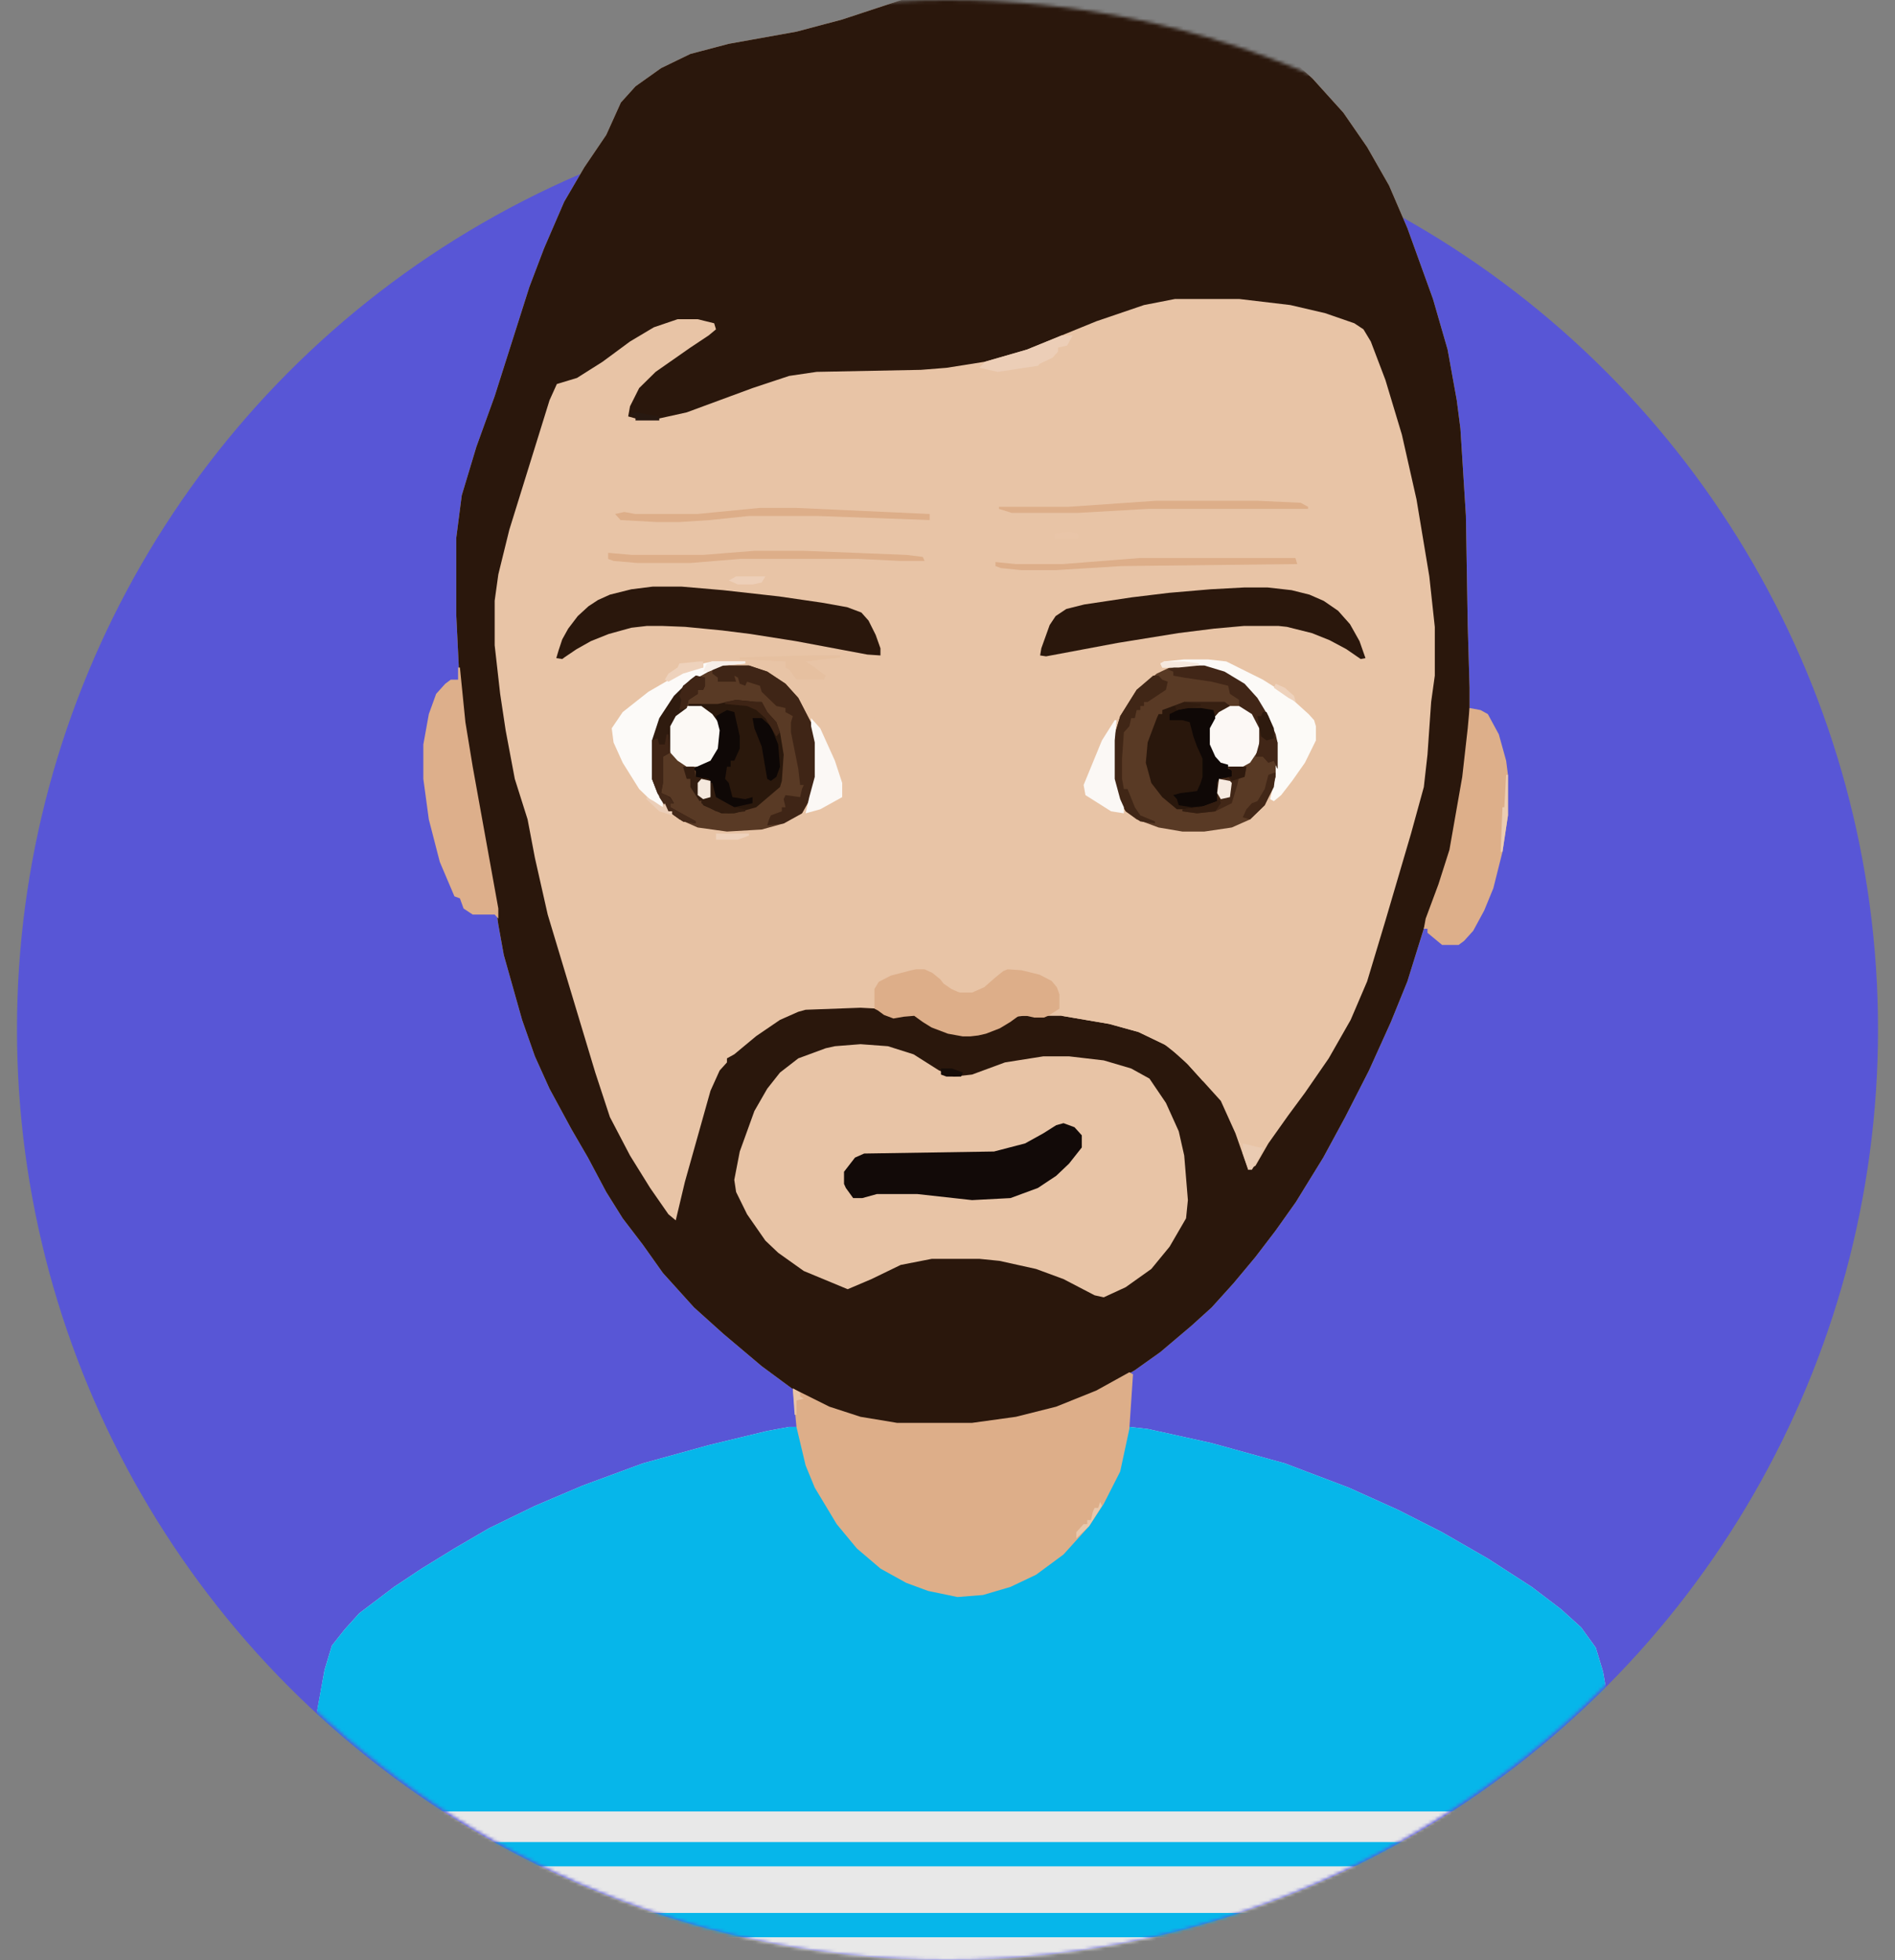 <svg width="558" height="577" viewBox="0 0 558 577" fill="none" xmlns="http://www.w3.org/2000/svg">
<rect x="0" y="0" width="558" height="577" fill="#808080" stroke="none"/>
<circle cx="279" cy="303" r="274" fill="#5856D6"/>
<mask id="mask0_11_779" style="mask-type:alpha" maskUnits="userSpaceOnUse" x="0" y="0" width="558" height="577">
<ellipse cx="279" cy="288.5" rx="279" ry="288.5" fill="#5856D6"/>
</mask>
<g mask="url(#mask0_11_779)">
<path d="M301.85 -7.37H314.776L327.163 -6.178L340.089 -3.198L350.861 0.379L364.325 6.936L372.404 11.705L380.483 17.666L386.407 23.032L395.563 33.166L402.564 43.3L409.027 54.626L414.413 67.144L421.953 88.009L426.262 102.912L428.955 117.815L430.032 126.16L431.648 151.794L432.186 183.984L432.725 202.464V214.386L431.109 228.693L427.339 250.153L424.108 260.287L419.799 271.614L414.413 288.901L409.566 300.823L403.103 315.13L396.101 328.841L389.638 340.763L381.56 353.878L375.635 362.224L369.711 369.973L363.248 377.723L356.785 384.876L350.861 390.241L341.705 397.991L334.164 403.356L323.931 409.317L314.237 413.49L304.542 416.471L291.616 418.855L286.231 419.451H264.149L253.377 417.663L242.605 414.086L233.988 409.317L224.294 402.164L212.983 392.626L204.366 384.876L195.21 374.742L189.286 366.397L183.361 358.647L178.514 350.898L173.128 340.763L168.281 332.418L161.818 320.495L157.509 310.958L153.739 300.227L148.353 281.152L146.738 272.21L145.122 260.883L140.813 237.635L137.043 216.771L135.428 203.06L134.35 181.003V158.351L135.966 145.832L140.275 131.525L145.661 116.622L155.894 84.432L160.202 73.106L166.127 59.395L172.051 49.261L178.514 39.723L182.823 30.185L187.131 25.416L194.672 20.051L203.289 15.878L214.599 12.898L234.527 9.321L247.991 5.744L273.305 -2.602L288.924 -6.178L301.85 -7.37Z" fill="#E8C4A6"/>
<path d="M232.372 420.047H235.065L238.297 433.162L242.067 440.912L247.453 449.257L253.377 456.411L260.379 461.776L267.919 465.949L277.613 468.929L285.692 469.525L294.309 467.737L302.927 464.16L309.39 459.987L314.775 455.218L321.238 448.065L326.086 439.719L329.317 433.162L332.01 420.643L332.549 420.047L337.935 420.643L356.785 424.816L378.328 430.778L397.179 437.931L411.72 444.488L424.646 451.046L438.111 458.795L451.037 467.141L459.654 473.698L465.579 479.063L469.887 485.024L472.042 492.178L478.505 529.733L479.043 533.906L460.731 534.502H477.966V536.887H479.043L480.659 544.04V550.001V552.386L481.736 562.52L482.275 564.308V570.27V572.654L482.813 573.846L486.583 627.497L487.122 638.227H70.259V634.054L75.645 603.652L80.492 576.827L81.569 567.289L82.646 564.308L85.339 546.425H86.416L86.955 538.675L88.032 530.926L90.187 521.388L95.572 491.582L97.727 484.428L101.497 479.659L105.805 474.89L116.039 467.141L124.117 461.776L133.812 455.815L144.045 449.853L157.509 443.296L171.513 437.335L189.286 430.778L208.675 425.412L225.909 421.24L232.372 420.047Z" fill="#E8E8E8"/>
<path d="M301.85 -7.37H314.776L327.163 -6.178L340.089 -3.198L350.861 0.379L364.325 6.936L372.404 11.705L380.483 17.666L386.407 23.032L395.563 33.166L402.564 43.3L409.027 54.626L414.413 67.144L421.953 88.009L426.262 102.912L428.955 117.815L430.032 126.16L431.648 151.794L432.186 183.984L432.725 202.464V214.386L431.109 228.693L427.339 250.153L424.108 260.287L419.799 271.614L414.413 288.901L409.566 300.823L403.103 315.13L396.101 328.841L389.638 340.763L381.56 353.878L375.635 362.224L369.711 369.973L363.248 377.723L356.785 384.876L350.861 390.241L341.705 397.991L334.164 403.356L323.931 409.317L314.237 413.49L304.542 416.471L291.616 418.855L286.231 419.451H264.149L253.377 417.663L242.605 414.086L233.988 409.317L224.294 402.164L212.983 392.626L204.366 384.876L195.21 374.742L189.286 366.397L183.361 358.647L178.514 350.898L173.128 340.763L168.281 332.418L161.818 320.495L157.509 310.958L153.739 300.227L148.353 281.152L146.738 272.21L145.122 260.883L140.813 237.635L137.043 216.771L135.428 203.06L134.35 181.003V158.351L135.966 145.832L140.275 131.525L145.661 116.622L155.894 84.432L160.202 73.106L166.127 59.395L172.051 49.261L178.514 39.723L182.823 30.185L187.131 25.416L194.672 20.051L203.289 15.878L214.599 12.898L234.527 9.321L247.991 5.744L273.305 -2.602L288.924 -6.178L301.85 -7.37ZM346.013 88.009L336.857 89.797L322.854 94.566L302.388 102.912L290.001 106.488L278.69 108.277L271.15 108.873L240.451 109.469L232.372 110.661L221.601 114.238L202.212 121.391L194.133 123.18H187.131L184.977 122.584L185.516 119.603L188.209 114.238L193.056 109.469L203.289 102.316L208.675 98.739L210.829 96.951L210.29 95.162L205.443 93.97H199.519L192.517 96.354L185.516 100.527L177.437 106.488L169.897 111.257L163.972 113.046L161.818 117.815L149.969 155.966L146.738 169.081L145.661 176.831V189.945L147.276 204.252L148.892 214.982L151.585 229.289L155.355 241.211L157.509 252.538L161.279 269.229L175.283 315.726L179.591 328.841L185.516 340.167L191.44 349.705L196.826 357.455L198.98 359.243L201.673 347.917L209.213 321.092L211.906 315.13L214.061 312.746V311.554L216.215 310.361L222.678 304.996L229.679 300.227L235.065 297.843L237.22 297.247L253.377 296.651L264.687 297.247L274.92 299.631L282.461 303.804L287.308 303.208L295.925 299.631L301.311 299.035H312.621L326.624 301.42L335.242 303.804L343.859 307.977L349.783 313.342L359.478 324.072L363.787 333.61L367.557 344.34L369.711 343.148L373.481 336.591L379.405 328.245L384.253 321.688L391.254 311.554L397.717 300.227L402.564 288.901L407.95 271.017L415.49 245.384L419.261 231.674L420.338 222.136L421.415 206.637L422.492 198.887V184.58L420.876 169.677L417.106 147.025L412.798 127.949L407.95 111.853L403.642 100.527L401.487 96.951L398.794 95.162L390.177 92.181L379.944 89.797L364.864 88.009H346.013Z" fill="#2A170C"/>
<path d="M232.372 420.047H235.065L238.297 433.162L242.067 440.912L247.453 449.257L253.377 456.411L260.379 461.776L267.919 465.949L277.613 468.929L285.692 469.525L294.309 467.737L302.927 464.16L309.39 459.987L314.775 455.218L321.238 448.065L326.086 439.719L329.317 433.162L332.01 420.643L332.549 420.047L337.935 420.643L356.785 424.816L378.328 430.778L397.179 437.931L411.72 444.488L424.646 451.046L438.111 458.795L451.037 467.141L459.654 473.698L465.579 479.063L469.887 485.024L472.042 492.178L478.505 529.733V533.31H88.571L89.109 526.753L95.572 491.582L97.727 484.428L101.497 479.659L105.805 474.89L116.039 467.141L124.117 461.776L133.812 455.815L144.045 449.853L157.509 443.296L171.513 437.335L189.286 430.778L208.675 425.412L225.909 421.24L232.372 420.047Z" fill="#06B6EA"/>
<path d="M88.032 530.926L88.571 533.31H478.505L479.043 530.926V533.906L460.731 534.503H477.966V536.887H479.043L480.659 544.04V550.002V552.386L481.736 562.52V569.674L458.038 570.27H82.108V566.097L83.724 558.347L85.339 546.425H86.417L86.955 538.675L88.032 530.926Z" fill="#E8E8E8"/>
<path d="M315.28 146.574L320.666 147.17L324.436 149.554L331.976 151.343H342.748L343.825 153.727L340.593 155.515L334.669 157.304H330.36V158.496H317.434L320.666 159.092H354.596L353.519 160.284L349.749 160.88L350.288 162.073L348.133 165.053L344.902 167.438L343.286 168.034L342.748 169.226L333.053 170.418H319.05L313.125 169.226V170.418L320.666 171.015H330.899L342.748 170.418H350.826L357.828 171.015V172.803L352.981 174.591L353.519 175.783L359.982 178.168V179.36H358.905L358.366 181.745L342.209 182.937L340.055 185.918L339.516 187.11V190.686L341.67 193.071L343.825 193.667L375.601 194.263L380.987 194.859L391.759 200.224L399.299 204.993L405.223 210.358L406.839 212.147L407.377 213.935V218.108L404.684 223.473L402.53 229.434L400.914 233.011L399.837 236.588L398.222 240.164H397.144L396.067 242.549L391.759 245.529L384.757 248.51L377.755 250.895L375.062 252.087L373.447 252.683L372.908 253.875H370.754V255.067H371.831L371.292 256.856L367.522 259.24L365.907 262.221L363.214 264.605L359.444 266.394L355.135 269.374H354.058V270.567L351.903 271.163L351.365 272.951L342.209 274.143L340.055 275.932L336.823 277.124L332.514 276.528V286.662L330.899 288.45L328.206 287.854L326.59 286.662L324.974 274.143L322.281 266.394L321.204 265.798V269.97L317.434 273.547L314.741 271.163L313.125 269.374L309.894 266.394L308.817 264.605L303.431 263.413L302.354 262.221L296.429 261.625L292.659 261.029L285.658 264.009H281.349L274.348 261.029L273.809 259.24L271.655 258.048L267.885 256.26L264.653 255.664L262.499 253.875L259.806 252.087L254.42 247.914L251.727 246.722L246.88 246.126L247.418 243.741H249.034V242.549L254.42 240.164L257.113 237.184L259.267 231.819L259.806 228.838V218.704L258.19 212.743L254.42 205.589L250.65 201.417L243.11 197.244L240.417 196.648H232.338L226.952 198.436L221.028 202.609L216.719 207.974L214.026 212.743L212.411 218.108V229.434L215.104 235.992V237.78L212.411 236.588L208.102 232.415L203.255 224.665L200.562 218.704L200.023 214.531L203.255 209.762L210.795 203.801L214.565 201.417H215.642L216.719 198.436L219.412 196.648L219.951 195.455L233.415 193.667L258.729 193.071L267.885 192.475L268.423 191.283V187.11L267.346 181.745L271.116 180.552L272.193 178.764L272.732 173.995L277.04 171.015H278.656V169.822L287.812 169.226H305.047L295.891 168.034L286.735 163.861L285.119 161.477L287.274 159.092L283.503 158.496V157.9H308.817L306.124 154.919L299.661 153.131L299.122 151.343L304.508 149.554L312.587 148.362L313.125 147.17L315.28 146.574Z" fill="#E8C4A6"/>
<path d="M253.377 307.381L261.456 307.977L268.996 310.361L276.536 315.13L280.845 316.919L286.231 316.323L295.925 312.746L307.236 310.958H314.776L325.009 312.15L333.087 314.534L338.473 317.515L343.321 324.668L347.091 333.014L348.706 340.167L349.784 353.282L349.245 358.647L344.398 366.993L339.012 373.55L331.472 378.915L325.009 381.896L322.316 381.3L313.16 376.531L305.081 373.55L294.31 371.166L288.385 370.57H274.382L265.226 372.358L256.609 376.531L249.607 379.511L236.681 374.146L229.141 368.781L225.371 365.204L219.985 357.455L216.754 350.898L216.215 347.321L217.831 338.975L222.139 327.053L225.91 320.495L229.68 315.727L235.065 311.554L243.144 308.573L245.837 307.977L253.377 307.381Z" fill="#E8C4A6"/>
<path d="M88.032 530.926L88.571 533.31H478.505L479.043 530.926V533.906L460.732 534.502H477.966V536.887H479.043L480.121 542.252V549.405H85.878L86.417 542.252L88.032 530.926Z" fill="#E8E8E8"/>
<path d="M332.548 403.952L333.626 404.548L332.548 420.644L329.855 433.162L325.008 442.7L320.7 449.257L313.159 457.603L305.081 463.564L297.541 467.141L289.462 469.525L281.922 470.121L273.304 468.333L266.841 465.949L259.301 461.776L252.3 455.815L246.375 448.661L239.912 437.931L237.219 431.374L234.526 420.047L233.449 408.721L244.221 414.086L253.377 417.067L264.148 418.855H286.23L299.156 417.067L311.005 414.086L322.854 409.317L332.548 403.952Z" fill="#DDAE89"/>
<path d="M105.806 563.116H481.197L481.736 563.712V569.673L458.038 570.27H82.108V566.097L83.185 563.712L105.806 563.116Z" fill="#06B6EA"/>
<path d="M119.27 542.252H435.418L479.582 542.848L480.121 543.444V549.405H85.878L86.417 544.04L86.955 542.848L119.27 542.252Z" fill="#06B6EA"/>
<path d="M347.09 195.906H354.631L360.555 197.695L366.479 201.271L370.249 205.444L373.481 210.809L375.635 216.174L376.174 218.559V228.693L372.404 237.039L368.095 241.211L362.709 243.596L354.631 244.788H348.168L341.166 243.596L334.703 241.211L331.471 238.827L328.779 234.058L327.701 229.289V217.963L329.856 210.809L334.703 203.06L340.627 198.291L344.397 196.502L347.09 195.906Z" fill="#593A25"/>
<path d="M212.445 195.906H220.523L225.909 197.695L231.295 201.271L235.065 205.444L239.374 213.79L240.451 218.559V228.693L238.835 234.654L236.142 239.423L230.756 242.404L224.293 244.192L214.06 244.788L205.443 243.596L200.057 241.211L196.826 238.827L193.594 233.462L191.979 229.289V217.963L194.133 211.405L198.442 204.848L203.289 200.079L209.752 196.502L212.445 195.906Z" fill="#593A25"/>
<path d="M432.725 208.425L435.957 209.021L438.111 210.213L441.342 216.174L443.497 223.924L444.035 228.097V240.019L442.42 250.749L439.727 261.48L437.034 268.037L433.802 273.998L431.109 276.979L429.494 278.171H424.646L420.338 274.594V273.402H419.26L419.799 270.421L423.569 260.287L426.801 250.153L430.571 228.693L432.186 214.386L432.725 208.425Z" fill="#DDAF8A"/>
<path d="M134.889 196.503H135.427L137.043 212.598L139.197 225.712L146.737 267.441V270.421L145.66 269.229H139.197L136.504 267.441L135.427 264.46L133.811 263.864L129.503 253.73L126.271 241.212L124.656 229.289V219.155L126.271 210.213L128.426 204.252L131.119 201.272L132.734 200.079H134.889V196.503Z" fill="#DDAF8B"/>
<path d="M313.16 330.63L316.391 331.822L318.546 334.206V337.783L314.776 342.552L311.006 346.129L305.62 349.705L297.541 352.686L286.231 353.282L270.073 351.494H258.225L253.916 352.686H251.223L249.069 349.705L248.53 348.513V344.936L251.762 340.764L254.454 339.571L292.694 338.975L301.85 336.591L307.236 333.61L311.006 331.226L313.16 330.63Z" fill="#120A08"/>
<path d="M216.753 206.041L222.678 206.637H224.294L225.909 209.617L228.602 212.598L229.679 215.578L230.757 222.136L230.218 229.885L229.679 231.674L222.678 237.635L216.215 239.423H212.445L207.059 237.039L206.52 235.25L208.675 234.654V229.885L204.905 228.693V226.905L203.827 226.309L209.213 223.924L211.368 220.347L211.906 214.982L210.29 211.406L207.597 209.021L202.75 207.829V207.233H211.368L216.753 206.041Z" fill="#2A180C"/>
<path d="M348.706 206.637H360.555L362.17 207.829L358.939 209.617L356.246 214.386V219.155L357.862 222.732L359.477 224.52L361.632 225.116V226.308L363.786 226.905H362.709V228.693L358.939 229.289V235.846L353.553 238.231H346.551L342.243 234.654L339.011 230.481L337.396 224.52L337.934 218.559L340.627 211.405L341.166 210.213H342.243V209.021L347.09 207.233L348.706 206.637Z" fill="#29170C"/>
<path d="M348.706 194.118H355.708L361.094 194.714L371.865 200.079L379.405 204.848L385.33 210.213L386.946 212.002L387.484 213.79V217.963L384.253 224.52L380.483 229.885L377.251 234.058L375.097 235.846L374.02 235.25L375.097 230.481L375.635 228.693V218.559L373.481 212.002L370.788 207.233L366.479 201.868L359.478 197.695L354.631 196.503H342.243L341.705 195.31L342.782 194.714L348.706 194.118Z" fill="#FCFAF7"/>
<path d="M209.752 194.714H219.446V195.31L212.983 195.906L208.675 197.695L203.289 200.675L197.903 206.04L194.133 212.598L192.517 217.963V229.289L195.21 235.846V237.635L192.517 236.442L188.209 232.27L183.361 224.52L180.668 218.559L180.13 214.386L183.361 209.617L190.902 203.656L202.212 197.099L207.059 196.502V195.31L209.752 194.714Z" fill="#FCFAF8"/>
<path d="M212.445 195.906H220.523L225.909 197.695L231.295 201.271L235.065 205.444L239.374 213.79L240.451 218.559V228.693L238.835 234.654L236.142 239.423L230.756 242.404L225.909 243L226.448 241.211L226.986 240.019L230.218 238.827V237.635H231.295L230.756 235.25L231.295 234.058L235.604 234.654L236.142 232.27L236.681 231.077H235.604L235.065 226.308L232.911 215.578V212.598L233.449 210.809L231.295 209.617V208.425L228.602 207.829L224.293 203.656L223.755 201.868L219.985 200.675L219.446 201.868L217.83 201.271L217.292 199.483L216.215 198.887L216.753 200.675H211.367V199.483L209.752 198.291V196.502L212.445 195.906Z" fill="#3F2516"/>
<path d="M308.313 290.69L312.621 293.074H316.391L320.161 296.055L327.163 298.439L328.24 299.035H333.626L338.473 300.227L342.782 302.612L346.552 304.4L352.476 310.361L353.015 313.342L356.785 317.515V318.707L357.862 319.303L356.785 319.899L354.092 318.111L348.168 311.554L342.782 307.381L335.242 303.804L326.624 301.42L312.621 299.035V297.843H300.772L301.85 296.651L301.311 294.266L304.543 292.478H305.62L306.158 291.286L308.313 290.69Z" fill="#E8C4A6"/>
<path d="M361.632 207.829H365.402L368.634 209.617L370.788 212.598L371.327 214.386V219.751L368.095 224.52L365.941 225.712H361.632L358.939 224.52L356.246 220.943L355.708 219.155V214.386L358.939 209.021L361.632 207.829Z" fill="#FCF8F5"/>
<path d="M202.212 207.829H206.52L209.752 210.213L211.906 213.194L212.445 218.559L210.29 223.328L208.136 225.116L205.982 225.712H202.212L199.519 223.924L197.364 221.54L196.826 219.751V213.79L198.98 210.213L202.212 207.829Z" fill="#FCF9F5"/>
<path d="M349.245 207.829H353.553L357.323 209.021L357.862 211.406L356.246 214.386V219.155L357.862 222.732L359.478 224.52L361.632 225.116V226.309L363.786 226.905H362.709V228.693L358.939 229.289V235.846L356.785 237.039L350.86 237.635L347.09 237.039L346.552 235.25L345.475 234.058L347.629 233.462L352.476 232.866L353.553 230.481L354.092 228.693V223.328L352.476 219.751L351.399 216.771L350.322 212.598L348.168 212.002H344.397V210.213L349.245 207.829Z" fill="#0F0806"/>
<path d="M347.09 195.906H354.631L360.555 197.695L366.479 201.271L370.249 205.444L373.481 210.809L375.635 216.174L376.174 218.559V226.308L375.097 223.924L373.481 224.52L371.865 222.732H369.711L370.788 219.751V214.386L368.634 210.213L364.864 207.829V206.04L362.171 204.252L361.632 201.868L356.785 200.675L348.706 199.483L345.475 198.887V197.695L343.859 197.099L347.09 195.906Z" fill="#412617"/>
<path d="M214.061 209.021L216.215 209.617L217.831 216.771V220.347L216.215 223.924H215.138V225.712H214.061L213.522 229.289L214.599 230.481L215.676 234.654L219.447 235.25L221.601 234.654V236.443L216.215 237.635L211.368 235.846L209.752 234.058L208.675 229.885L204.905 228.693V226.905L203.828 226.308L209.213 223.924L211.368 220.347L211.906 214.982L210.829 210.809L214.061 209.021Z" fill="#0F0806"/>
<path d="M204.904 198.887L207.597 199.483V201.868L207.059 203.06H205.443V204.252L202.75 206.04L202.212 208.425L198.98 210.809L197.364 213.79V221.54L195.21 222.732V230.481L194.671 233.462L197.364 234.654L198.442 236.443H197.364V237.635L204.904 241.808V242.404L201.134 241.808L196.826 238.827L193.594 233.462L191.979 229.289V217.963L194.133 211.405L198.442 204.848L203.289 200.079L204.904 198.887Z" fill="#2F1B0F"/>
<path d="M339.55 198.887H341.166L342.243 200.079L343.859 200.675L343.32 203.06L337.934 206.637H336.857V207.829H335.78V209.021H334.703L334.164 211.405H333.087L332.549 213.79L330.933 215.578L330.394 223.328V229.289L330.933 232.27H332.01L334.164 237.635L335.78 240.019L340.089 241.808V242.404L335.78 241.808L331.471 238.827L328.779 234.058L327.701 229.289V217.963L329.856 210.809L334.703 203.06L339.55 198.887Z" fill="#402616"/>
<path d="M340.459 147.409H370.081L383.007 148.005L385.161 149.197V149.793H338.305L317.3 150.985H297.911L294.141 149.793V149.197H314.607L340.459 147.409Z" fill="#DDAE89"/>
<path d="M328.24 212.002H328.778L328.24 217.963V229.289L329.855 235.25L330.933 237.635V239.423L327.162 238.827L319.622 234.058L319.084 231.077L324.47 217.963L328.24 212.002Z" fill="#FBF8F5"/>
<path d="M238.835 211.406L241.528 214.386L245.837 223.924L247.991 230.481V234.654L241.528 238.231L237.219 239.423L238.297 234.654L239.912 228.693V218.559L238.835 213.79V211.406Z" fill="#FBF8F5"/>
<path d="M223.663 149.515H234.435L273.752 151.303V153.091L240.898 151.899H220.432L209.122 153.091L199.966 153.687H193.503L182.731 153.091L181.115 151.303L183.808 150.707L187.04 151.303H205.352L223.663 149.515Z" fill="#DDAE89"/>
<path d="M222.165 162.15H236.707L266.868 163.342L271.715 163.938L272.254 165.13H265.252L252.865 164.534H217.857L203.315 165.726H187.696L180.695 165.13L179.079 164.534V162.746L186.08 163.342H207.085L222.165 162.15Z" fill="#DDAE89"/>
<path d="M335.671 164.255H381.45L381.989 166.044L330.285 166.64L310.896 167.832H300.663L294.739 167.236L293.123 166.64V165.448L299.047 166.044H313.05L335.671 164.255Z" fill="#DDAE89"/>
<path d="M312.621 98.739H315.853L314.237 101.72L311.544 102.316V103.508L309.928 105.296L306.158 107.085L305.62 107.681L293.771 109.469L288.385 108.277L290.001 106.489L302.388 102.912L312.621 98.739Z" fill="#ECCEB7"/>
<path d="M221.601 211.406H224.294L226.987 213.79L229.141 219.155L229.68 225.712L228.602 228.693L226.987 229.885L225.909 229.289L224.294 219.751L222.139 214.386L221.601 211.406Z" fill="#0D0706"/>
<path d="M196.287 216.174H196.826L197.364 221.54L195.21 222.732V230.481L194.671 233.462L197.364 234.654L198.442 236.443H197.364V237.635L204.904 241.808V242.404L201.134 241.808L196.826 238.827L193.594 233.462L191.979 229.289V217.963L193.594 217.367L194.133 219.155H195.749L196.287 216.174Z" fill="#402516"/>
<path d="M238.836 192.926H247.453V193.522L237.22 194.714L239.913 196.503L243.144 198.887L242.606 200.079H234.527L232.373 197.099L231.295 196.503V194.714L217.831 194.118V193.522L238.836 192.926Z" fill="#E6C0A0"/>
<path d="M361.632 225.712H367.018L366.479 228.693H364.864L364.325 231.077L362.709 236.442L357.862 238.827L352.476 239.423L348.167 238.827V238.231L353.553 237.635L358.401 235.846V230.481L358.939 229.289L362.709 228.693V226.905L361.632 225.712Z" fill="#422717"/>
<path d="M262.533 290.69H266.303L266.841 293.074L268.457 292.478L268.996 295.458L271.689 296.055V297.247L274.382 297.843V298.439L267.38 297.843L259.301 296.055L259.84 293.074L262.533 290.69Z" fill="#E8C4A6"/>
<path d="M201.135 225.712H204.366L204.905 228.693L208.675 229.289L209.213 229.885V234.654L205.982 235.846L203.289 231.674V229.289H202.212L201.135 225.712Z" fill="#331D10"/>
<path d="M204.905 198.887L207.598 199.483V201.868L207.059 203.06H205.443V204.252L202.75 206.04L202.212 208.425L200.057 209.021L200.596 206.04L200.057 204.848L201.135 201.868L204.905 198.887Z" fill="#402516"/>
<path d="M375.097 227.501H375.635L375.097 231.674L372.404 237.039L368.095 241.211L365.941 240.615L367.018 238.231L368.634 236.443L370.25 235.846L372.404 232.27L373.481 228.097L375.097 227.501Z" fill="#422717"/>
<path d="M375.097 216.174L376.174 218.559V226.308L375.097 223.924L373.481 224.52L371.865 222.732H369.711L371.326 216.771H372.942V217.963L374.558 217.367L375.097 216.174Z" fill="#412617"/>
<path d="M209.213 230.481H209.752L210.829 234.654L216.215 237.635L219.446 238.231V238.827L214.599 239.423L210.829 238.827L206.521 236.443V235.25L208.675 234.654L209.213 230.481Z" fill="#311C0F"/>
<path d="M365.941 336.591L370.788 337.783H371.865L370.788 340.763L368.634 344.34H367.557L365.941 339.571V336.591Z" fill="#EACBB2"/>
<path d="M371.865 209.617H372.942L375.097 214.386V217.367L372.942 217.963L371.327 216.771L370.25 210.809H371.327L371.865 209.617Z" fill="#2E1A0E"/>
<path d="M348.706 206.637H360.555L362.171 207.829L358.939 209.617L357.862 210.809L357.323 209.021L353.553 208.425H349.245L346.552 209.021L346.013 207.829L348.706 206.637Z" fill="#372012"/>
<path d="M216.753 206.041L222.678 206.637H224.294L225.909 209.617L228.602 212.598L229.679 215.578L228.602 216.771L225.371 211.406L222.678 209.021L219.985 207.829L213.522 207.233V206.637L216.753 206.041Z" fill="#3E2415"/>
<path d="M358.939 229.289L362.17 229.885L362.709 230.481L362.17 234.654L359.478 235.25L358.4 233.462L358.939 229.289Z" fill="#F6EAE0"/>
<path d="M205.982 194.714H207.059V196.502L201.134 198.291L196.826 200.675L195.749 200.079L196.826 198.291L199.519 196.502L200.057 195.31L205.982 194.714Z" fill="#EED2BC"/>
<path d="M194.133 233.462L196.287 234.058L198.441 236.443H197.364V237.635L204.904 241.808V242.404L201.134 241.808L196.826 238.827L194.133 234.654V233.462Z" fill="#442919"/>
<path d="M206.521 229.289L209.214 229.885V234.654L207.059 235.25L205.444 234.058V230.481L206.521 229.289Z" fill="#F4E8DD"/>
<path d="M290.539 299.631L291.078 301.42L285.692 303.804H282.46L281.383 301.42L282.999 300.823H287.307L290.539 299.631Z" fill="#EBCDB4"/>
<path d="M443.497 228.097H444.035V240.019L442.419 250.749H441.881L442.419 237.635H442.958L443.497 228.097Z" fill="#EBCCB2"/>
<path d="M216.753 169.677H225.371L224.293 171.465L221.6 172.061H217.292L214.599 170.869L216.753 169.677Z" fill="#EDCFB8"/>
<path d="M358.939 234.654L359.478 236.443L357.862 238.827L352.476 239.423L348.167 238.827V238.231L353.553 237.635L358.401 235.846L358.939 234.654Z" fill="#331D10"/>
<path d="M361.633 225.712H367.018L366.48 228.693L362.71 229.885L361.633 228.693H362.71V226.905L361.633 225.712Z" fill="#2F1A0E"/>
<path d="M209.752 194.714H219.446V195.31L212.983 195.906L208.675 197.695H207.059L208.136 195.31L209.752 194.714Z" fill="#F7EFE9"/>
<path d="M210.829 245.384H220.524V245.98L217.292 247.173H210.829V245.384Z" fill="#EED2BC"/>
<path d="M342.782 194.714H348.706L353.015 195.31V195.906L347.09 196.502H342.243L341.705 195.31L342.782 194.714Z" fill="#F5E8DE"/>
<path d="M323.931 442.104L324.47 443.296L320.7 449.257L316.93 452.834V451.046L319.084 448.661H320.161V447.469H321.238L321.777 445.084L322.316 443.892H323.393L323.931 442.104Z" fill="#E8C8AC"/>
<path d="M187.131 121.391L194.133 122.584V123.776H187.131V122.584L185.516 121.987L187.131 121.391Z" fill="#281911"/>
<path d="M277.075 314.534H280.306L283.538 315.726L282.999 316.919H278.69L277.075 316.323V314.534Z" fill="#150C08"/>
<path d="M190.363 234.654L192.518 235.846L195.211 237.635L195.749 236.443L196.826 238.827H197.903V240.019L194.133 238.827L190.363 235.25V234.654Z" fill="#EBCEB8"/>
<path d="M375.635 201.271L378.328 202.464L381.021 204.848L381.56 206.637L379.405 205.444L375.097 202.464L375.635 201.271Z" fill="#EED2BC"/>
<path d="M314.775 156.562L317.468 157.158V158.351H310.467V157.158L314.775 156.562Z" fill="#E9C5A8"/>
<path d="M233.449 408.721L235.604 409.913V411.106L236.681 411.702L234.526 412.298V416.471H233.988L233.449 408.721Z" fill="#E8C4A6"/>
<path d="M348.706 206.637L353.553 207.233V207.829L346.552 209.021L346.013 207.829L348.706 206.637Z" fill="#311C0F"/>
<path d="M192.229 172.679H200.651L212.933 173.732L229.426 175.574L242.059 177.417L249.428 178.733L253.639 180.313L255.744 182.682L257.85 186.893L259.254 190.842V192.948L255.394 192.684L234.339 188.736L221.004 186.63L212.582 185.577L201.704 184.524L195.036 184.261H190.475L185.913 184.787L179.245 186.63L173.982 188.736L169.771 191.105L166.262 193.474L165.56 194L163.805 193.737L164.507 191.368L165.56 188.209L167.314 185.051L170.122 181.365L173.28 178.47L176.087 176.627L179.596 175.048L185.913 173.469L192.229 172.679Z" fill="#2A170C"/>
<path d="M366.282 172.942H373.3L380.319 173.732L385.582 175.048L389.793 176.891L394.004 179.786L397.513 183.735L400.321 188.736L402.075 193.737L400.672 194L396.461 191.105L391.548 188.473L386.284 186.367L378.915 184.524L376.459 184.261H366.282L357.509 185.051L346.982 186.367L329.085 189.262L308.03 193.211L306.276 192.948L306.627 190.842L309.083 183.998L310.838 181.365L313.996 179.26L319.26 177.943L333.296 175.838L344.175 174.521L356.456 173.469L366.282 172.942Z" fill="#2A170C"/>
<path d="M269.703 285.341H272.249L274.54 286.394L276.831 288.237L277.849 289.553L280.14 291.132L281.922 291.922L282.686 292.185H286.25L289.814 290.606L293.123 287.71L295.414 285.868L296.687 285.341L300.76 285.604L306.105 286.921L309.669 288.763L311.197 290.606L311.96 292.712V296.923L308.651 299.029L307.378 299.556H304.578L302.287 299.029H299.996L297.45 300.872L294.396 302.714L290.323 304.294L288.032 304.82L285.741 305.083H283.449L279.122 304.294L274.285 302.451L271.74 300.872L269.194 299.029L266.139 299.292L263.084 299.819L260.284 298.766L258.502 297.45L257.484 296.923V291.132L258.757 289.026L262.321 287.184L268.43 285.604L269.703 285.341Z" fill="#DDAE89"/>
</g>
</svg>
